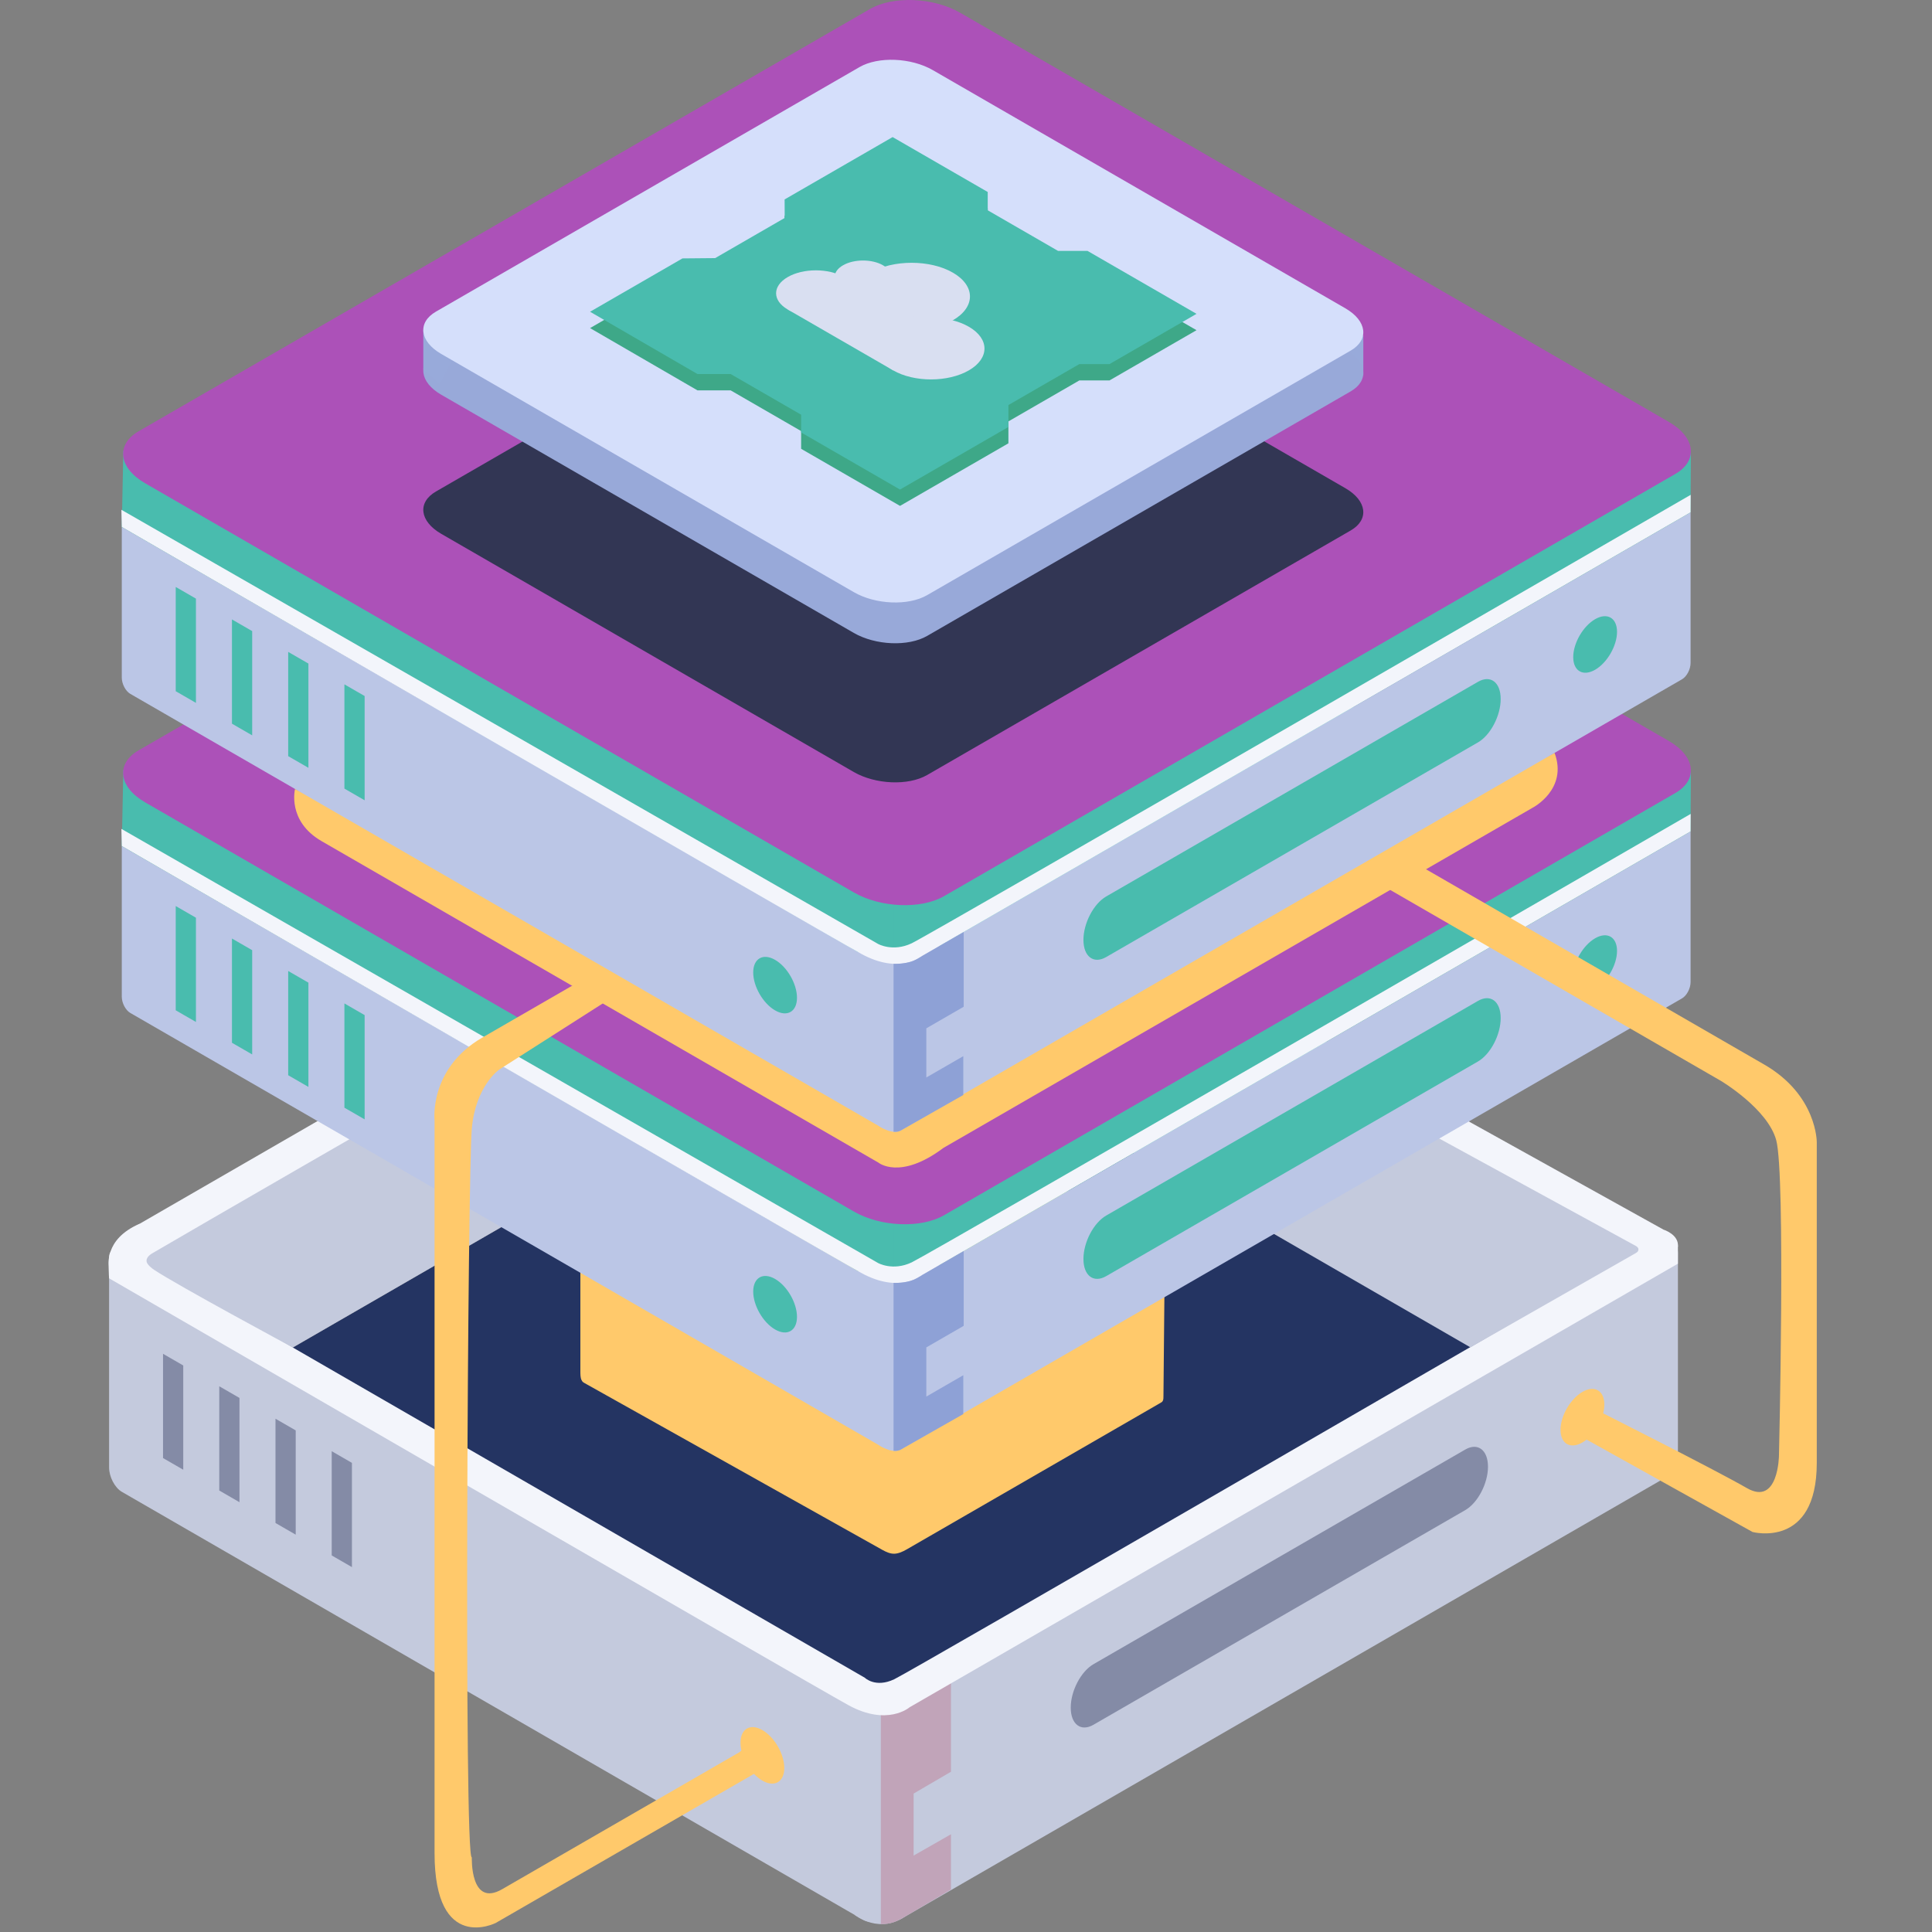 <!DOCTYPE svg PUBLIC "-//W3C//DTD SVG 1.1//EN" "http://www.w3.org/Graphics/SVG/1.1/DTD/svg11.dtd">
<!-- Uploaded to: SVG Repo, www.svgrepo.com, Transformed by: SVG Repo Mixer Tools -->
<svg width="800px" height="800px" viewBox="0 0 1024 1024" class="icon" version="1.1" xmlns="http://www.w3.org/2000/svg" fill="#000000">
<rect x="0" y="0" width="1024" height="1024" fill="#808080" stroke="none"/>
<g id="SVGRepo_bgCarrier" stroke-width="0"/>
<g id="SVGRepo_tracerCarrier" stroke-linecap="round" stroke-linejoin="round"/>
<g id="SVGRepo_iconCarrier">
<path d="M642.286 470.218l-281.557 162.555v273.262l281.557-162.555V470.218z" fill="#ffc96b"/>
<path d="M466.861 894.14L67.472 663.553c-5.332-3.078-9.658 0.194-9.658 7.301v106.92c0 4.975 3.03 10.767 6.762 12.924l392.621 226.679c5.332 3.078 9.664-0.194 9.664-7.301v-115.936zM889.335 664.317c0-5.52-3.357-8.059-7.501-5.671L466.861 898.236v110.022c0 8.283 5.041 12.094 11.252 8.507l404.66-233.629c3.623-2.09 6.562-7.713 6.562-12.542v-106.277z" fill="#C4CADD"/>
<path d="M475.913 529.052l-324.607 187.409 320.765 185.198 324.613-187.416-320.771-185.192z" fill="#243462"/>
<path d="M448.169 896.934l43.45-3.357 8.065 81.047-28.314 16.348s-3.242 3.375-11.209-1.266-11.991-92.772-11.991-92.772z" fill="#C4CADD"/>
<path d="M97.126 723.727l-10.719-6.186v55.259l10.719 6.186v-55.259zM126.931 740.935l-10.719-6.186v55.259l10.719 6.186v-55.259zM156.736 758.143l-10.719-6.186v55.259l10.719 6.186v-55.259zM186.535 775.351l-10.719-6.186v55.253l10.719 6.192v-55.259z" fill="#848BA6"/>
<path d="M404.088 916.989c6.398 3.696 11.597 12.7 11.597 20.086 0 7.392-5.199 10.391-11.597 6.701-6.405-3.696-11.603-12.7-11.603-20.092 0-7.392 5.199-10.391 11.603-6.695z" fill="#ffc96b"/>
<path d="M453.046 1014.978s13.639 10.967 27.824-0.109c14.178-11.082 0.648-42.499 0.648-42.499l-28.151 0.091-0.321 42.517z" fill="#C4CADD"/>
<path d="M466.861 903.09s3.908 0.624 8.368-0.879c2.302-0.776 4.199-1.278 6.477-3.011l22.34-12.973v52.83l-19.813 11.573v32.871l19.813-11.306v29.29l-24.346 14.36s-2.521 1.533-4.987 2.575a16.681 16.681 0 0 1-4.235 1.151c-0.721 0.079-1.424 0.182-2.024 0.218-0.927 0.048-1.594 0.03-1.594 0.03v-116.73z" fill="#c1a4b9"/>
<path d="M58.42 663.838c1.46-2.418 8.156-0.8 8.156-0.8l391.779 226.194s5.599 5.538 15.572 0.824c9.071-4.284 344.99-199.007 405.987-234.368 6.096-3.539 9.422 4.538 9.422 4.538l-0.018 9.561-407.235 235.113s-11.737 10.228-32.453-1.157C428.919 892.359 57.814 677.526 57.814 677.526s-0.854-11.27 0.606-13.688z" fill="#F3F5FB"/>
<path d="M467.225 431.603l10.488-4.278 403.988 224.401-0.794 4.429-27.2 14.724L467.225 447.629v-16.026z" fill="#F3F5FB"/>
<path d="M881.701 651.726s8.216 2.545 7.635 8.98l-4.799 1.89-5.362-4.132-0.86-4.787 3.387-1.951zM69.781 663.335l-0.206-12.155L454.682 428.84l12.542 2.763v15.051L81.523 669.34l-11.743-6.005z" fill="#F3F5FB"/>
<path d="M454.137 429.155s9.792-7.919 23.576-1.83l-1.709 5.138-9.143 8.731-5.065-1.375-3.951-4.859-3.708-5.805z" fill="#F3F5FB"/>
<path d="M466.855 444.097l1.672-1.436 398.335 217.626c1.182 0.648 1.509 1.206 1.545 1.842 0.036 0.642-0.224 1.363-1.339 1.993l-87.724 50-312.737-180.557 0.248-89.469z" fill="#C4CADD"/>
<path d="M464.468 443.14s1.642-1.224 4.06-0.479l-0.036 0.957-1.642 1.357-2.078-0.915-0.303-0.921z" fill="#C4CADD"/>
<path d="M838.723 737.735c6.405-3.702 11.603-0.697 11.603 6.701 0 7.392-5.199 16.402-11.603 20.098-6.411 3.702-11.609 0.697-11.609-6.701 0-7.392 5.199-16.402 11.609-20.098z" fill="#ffc96b"/>
<path d="M788.663 777.387c0-8.858-5.399-12.936-12.04-9.101l-197.068 113.773c-6.647 3.842-12.04 14.148-12.04 23.007 0 8.858 5.393 12.936 12.04 9.101l197.068-113.773c6.641-3.842 12.04-14.148 12.04-23.007z" fill="#848BA6"/>
<path d="M57.814 671.539s-3.236-14.615 16.281-22.964l-4.054 5.72c21.322 22.861 16.499 26.163-9.598 13.536l-2.63 3.708z" fill="#F3F5FB"/>
<path d="M155.215 714.208L466.861 534.281V444.673s-0.897-2.405-2.593-1.43c-30.617 17.59-322.941 185.592-383.762 221.147-1.357 0.8-3.217 2.472-2.781 4.393 0.37 1.618 2.842 3.508 3.945 4.241 12.452 8.307 73.546 41.184 73.546 41.184z" fill="#C4CADD"/>
<path d="M307.609 656.797l310.119-30.671-1.072 113.597c-0.012 0.976 0.036 1.987-0.321 2.684-0.364 0.697-0.454 0.691-1.842 1.491l-133.834 77.266c-2.218 1.285-4.49 2.29-6.665 2.339-2.169 0.042-4.247-0.873-6.374-2.06L311.141 733.797c-2.284-1.278-2.351-1.206-2.939-2.387-0.588-1.182-0.594-2.999-0.594-4.708v-69.904z" fill="#ffc96b"/>
<path d="M473.593 684.566L64.546 448.399v79.866c0 3.32 2.018 7.18 4.508 8.616l398.098 229.842c3.551 2.054 6.441-0.127 6.441-4.865V684.566zM896.043 440.661L473.593 684.566v79.866c0 3.314 2.018 4.841 4.508 3.405l413.434-238.694c2.49-1.436 4.508-5.302 4.508-8.616V440.661z" fill="#BBC6E6"/>
<path d="M471.539 645.964l2.054 38.603 422.45-243.905 0.164-32.162-424.668 237.464z" fill="#49bcae"/>
<path d="M65.37 408.021l-0.824 40.378 409.047 236.167v-37.397L65.37 408.021z" fill="#49bcae"/>
<path d="M508.893 175.877c-14.136-8.162-35.549-9.046-47.789-1.981L73.507 397.672c-12.239 7.071-10.7 19.432 3.429 27.593l375.625 216.863c14.13 8.162 35.549 9.052 47.789 1.981l387.598-223.777c12.239-7.065 10.7-19.432-3.436-27.593L508.893 175.877z" fill="#ac51b8"/>
<path d="M454.9 673.805l43.45-3.357 8.065 81.041-28.314 16.348s-3.242 3.381-11.209-1.26c-7.968-4.647-11.991-92.772-11.991-92.772z" fill="#BBC6E6"/>
<path d="M64.34 439.322l401.037 230.09s7.816 4.405 17.79-0.303c9.979-4.714 412.925-237.719 412.925-237.719l-0.048 9.27-407.229 235.113s-11.737 10.228-32.453-1.157c-20.71-11.385-391.815-226.218-391.815-226.218l-0.206-9.077z" fill="#F3F5FB"/>
<path d="M103.857 486.408l-10.719-6.186v55.259l10.719 6.186v-55.259zM133.662 503.616l-10.719-6.186v55.259l10.719 6.186v-55.259zM163.467 520.824l-10.719-6.186v55.253l10.719 6.192v-55.259zM193.266 538.032l-10.719-6.192v55.259l10.719 6.186v-55.253zM410.814 677.871c6.405 3.696 11.603 12.694 11.603 20.086 0 7.392-5.199 10.391-11.603 6.695-6.398-3.696-11.597-12.694-11.597-20.086 0-7.392 5.199-10.391 11.597-6.695zM845.455 497.302c6.405-3.702 11.603-0.697 11.603 6.701 0 7.392-5.199 16.402-11.603 20.098-6.411 3.702-11.609 0.697-11.609-6.701 0-7.392 5.199-16.402 11.609-20.098z" fill="#49bcae"/>
<path d="M473.593 679.961s4.247 0.212 8.701-0.976c2.302-0.618 4.241-1.836 6.52-3.211l21.964-12.682v39.627l-19.813 11.434v26.06l19.601-11.318v20.589l-33.174 18.85s-0.357 0.194-0.794 0.351c-0.364 0.121-0.782 0.206-1.066 0.254-0.612 0.103-1.939 0.048-1.939 0.048V679.961z" fill="#8EA1D6"/>
<path d="M795.394 539.607c0-8.865-5.399-12.942-12.04-9.101L586.287 644.279c-6.647 3.835-12.04 14.142-12.04 23.007 0 8.858 5.393 12.936 12.04 9.101l197.068-113.779c6.641-3.835 12.04-14.142 12.04-23.001z" fill="#49bcae"/>
<path d="M722.581 386.577v21.134l-14.627 6.756-2.945-19.226 17.572-8.665z" fill="#98AADA"/>
<path d="M494.418 267.588c-11.494-6.635-28.908-7.356-38.863-1.612L231.069 395.587c-9.949 5.744-8.701 15.796 2.793 22.431l218.657 126.242c11.488 6.635 28.902 7.356 38.857 1.612l224.485-129.605c9.949-5.75 8.701-15.802-2.793-22.437L494.418 267.588z" fill="#98A9D9"/>
<path d="M224.356 383.596v20.959l8.822 7.756 8.537-16.96-17.359-11.755z" fill="#98AADA"/>
<path d="M494.418 245.975c-11.494-6.635-28.908-7.356-38.863-1.612l-224.485 129.605c-9.949 5.75-8.701 15.802 2.793 22.437l218.657 126.242c11.488 6.635 28.902 7.356 38.857 1.612l224.485-129.611c9.949-5.744 8.701-15.796-2.793-22.431L494.418 245.975z" fill="#d5dffb"/>
<path d="M473.102 290.122l50.412 29.108v9.701l37.282 21.528h15.62l57.768 33.356-46.116 26.624h-15.984l-37.603 21.71v11.621l-57.453 33.174-52.412-30.259v-9.41l-37.343-21.558h-17.584l-56.944-33.016 48.97-28.272 17.329-0.151 36.864-21.286-0.048-9.822 57.241-33.047z" fill="#3ea888"/>
<path d="M473.102 281.457l50.412 29.102v9.707l37.282 21.528h15.62l57.768 33.35-46.116 26.63h-15.984l-37.603 21.71v11.621l-57.453 33.174-52.412-30.265v-9.404l-37.343-21.558h-17.584l-56.944-33.016 48.97-28.272 17.329-0.158 36.864-21.28-0.048-9.822 57.241-33.047z" fill="#49bcae"/>
<path d="M417.515 355.652c8.216-4.744 21.565-4.744 29.781 0 8.216 4.744 8.216 12.445 0 17.19-8.216 4.75-21.565 4.75-29.781 0-8.222-4.744-8.222-12.445 0-17.19z" fill="#D9DFF1"/>
<path d="M446.805 349.423c5.859-3.381 15.378-3.381 21.237 0 5.859 3.381 5.859 8.877 0 12.258s-15.378 3.381-21.237 0c-5.859-3.381-5.859-8.877 0-12.258z" fill="#D9DFF1"/>
<path d="M461.299 353.313c12.07-6.968 31.671-6.968 43.741 0 12.076 6.974 12.076 18.287 0 25.261-12.07 6.968-31.671 6.968-43.741 0-12.076-6.974-12.076-18.287 0-25.261z" fill="#D9DFF1"/>
<path d="M473.417 381.979c11.064-6.386 29.023-6.386 40.081 0 11.058 6.386 11.058 16.754 0 23.14-11.058 6.386-29.017 6.386-40.081 0-11.058-6.386-11.058-16.754 0-23.14z" fill="#D9DFF1"/>
<path d="M447.296 355.652l-29.781 17.19 55.902 32.277 29.781-17.19-55.902-32.277z" fill="#D9DFF1"/>
<path d="M156.378 418.176s-4.35 17.002 14.051 27.63l295.135 170.395s11.421 9.519 34.507-7.81l312.283-180.296s18.795-9.701 11.603-29.06L473.593 580.907 156.378 418.176z" fill="#ffc96b"/>
<path d="M473.593 515.443L64.546 279.282v79.866c0 3.314 2.018 7.174 4.508 8.61l398.098 229.842c3.551 2.054 6.441-0.127 6.441-4.865V515.443zM896.043 271.538L473.593 515.443v79.866c0 3.32 2.018 4.847 4.508 3.411l413.434-238.7c2.49-1.436 4.508-5.296 4.508-8.616V271.538z" fill="#BBC6E6"/>
<path d="M471.539 476.841l2.054 38.603 422.45-243.905 0.164-32.162-424.668 237.464z" fill="#49bcae"/>
<path d="M65.37 238.898l-0.824 40.384 409.047 236.161v-37.397L65.37 238.898z" fill="#49bcae"/>
<path d="M508.893 6.754C494.757-1.408 473.344-2.293 461.105 4.772L73.507 228.555c-12.239 7.065-10.7 19.432 3.429 27.587L452.562 473.011c14.13 8.156 35.549 9.046 47.789 1.981l387.598-223.783c12.239-7.065 10.7-19.432-3.436-27.587L508.893 6.754z" fill="#ac51b8"/>
<path d="M454.9 504.682l43.45-3.357 8.065 81.041-28.314 16.354s-3.242 3.375-11.209-1.266-11.991-92.772-11.991-92.772z" fill="#BBC6E6"/>
<path d="M64.34 270.199l401.037 230.096s7.816 4.405 17.79-0.309c9.979-4.708 412.925-237.713 412.925-237.713l-0.048 9.264-407.229 235.113s-11.737 10.228-32.453-1.157C435.65 494.109 64.546 279.282 64.546 279.282l-0.206-9.083z" fill="#F3F5FB"/>
<path d="M103.857 317.285l-10.719-6.186v55.259l10.719 6.186v-55.259zM133.662 334.493l-10.719-6.186v55.259l10.719 6.186v-55.259zM163.467 351.701l-10.719-6.186v55.259l10.719 6.186v-55.259zM193.266 368.909l-10.719-6.186v55.253l10.719 6.192v-55.259zM410.814 508.748c6.405 3.696 11.603 12.694 11.603 20.086 0 7.392-5.199 10.391-11.603 6.695-6.398-3.696-11.597-12.694-11.597-20.086 0-7.392 5.199-10.391 11.597-6.695zM845.455 328.179c6.405-3.696 11.603-0.697 11.603 6.701s-5.199 16.402-11.603 20.104c-6.411 3.696-11.609 0.691-11.609-6.701 0-7.398 5.199-16.408 11.609-20.104z" fill="#49bcae"/>
<path d="M473.593 510.839s4.247 0.218 8.701-0.976c2.302-0.612 4.241-1.836 6.52-3.211l21.964-12.676v39.621l-19.813 11.44v26.054l19.601-11.312v20.589l-33.174 18.85s-0.357 0.194-0.794 0.345a6.847 6.847 0 0 1-1.066 0.254c-0.612 0.109-1.939 0.055-1.939 0.055V510.839z" fill="#8EA1D6"/>
<path d="M795.394 370.484c0-8.858-5.399-12.936-12.04-9.101L586.287 475.156c-6.647 3.842-12.04 14.148-12.04 23.007 0 8.858 5.393 12.936 12.04 9.101l197.068-113.779c6.641-3.835 12.04-14.142 12.04-23.001z" fill="#49bcae"/>
<path d="M494.418 132.511c-11.494-6.641-28.908-7.362-38.863-1.612l-224.485 129.605c-9.949 5.744-8.701 15.796 2.793 22.437L452.519 409.178c11.488 6.635 28.902 7.362 38.857 1.612l224.485-129.605c9.949-5.744 8.701-15.802-2.793-22.437L494.418 132.511z" fill="#323654"/>
<path d="M722.581 177.773v21.134l-14.627 6.756-2.945-19.232 17.572-8.659z" fill="#98AADA"/>
<path d="M494.418 58.784c-11.494-6.635-28.908-7.356-38.863-1.612l-224.485 129.605c-9.949 5.75-8.701 15.802 2.793 22.437l218.657 126.242c11.488 6.635 28.902 7.356 38.857 1.606l224.485-129.605c9.949-5.744 8.701-15.796-2.793-22.431L494.418 58.784z" fill="#98A9D9"/>
<path d="M224.356 174.792v20.959l8.822 7.756 8.537-16.96-17.359-11.755z" fill="#98AADA"/>
<path d="M494.418 37.171c-11.494-6.635-28.908-7.356-38.863-1.612l-224.485 129.605c-9.949 5.75-8.701 15.802 2.793 22.437l218.657 126.236c11.488 6.641 28.902 7.362 38.857 1.612l224.485-129.605c9.949-5.744 8.701-15.796-2.793-22.437L494.418 37.171z" fill="#d5dffb"/>
<path d="M473.102 81.318l50.412 29.102v9.707l37.282 21.528h15.62l57.768 33.35-46.116 26.624h-15.984L534.481 223.344v11.621l-57.453 33.168-52.412-30.259v-9.404l-37.343-21.558h-17.584l-56.944-33.016 48.97-28.272 17.329-0.158 36.864-21.28-0.048-9.822 57.241-33.047z" fill="#3ea888"/>
<path d="M473.102 72.653l50.412 29.102v9.707l37.282 21.528h15.62l57.768 33.35-46.116 26.624h-15.984l-37.603 21.71v11.628l-57.453 33.168-52.412-30.259v-9.404l-37.343-21.558h-17.584l-56.944-33.016 48.97-28.272 17.329-0.158 36.864-21.286-0.048-9.816 57.241-33.047z" fill="#49bcae"/>
<path d="M417.515 146.841c8.216-4.744 21.565-4.744 29.781 0 8.216 4.75 8.216 12.452 0 17.196-8.216 4.744-21.565 4.744-29.781 0-8.222-4.744-8.222-12.445 0-17.196z" fill="#D9DFF1"/>
<path d="M446.805 140.618c5.859-3.387 15.378-3.387 21.237 0 5.859 3.381 5.859 8.871 0 12.258-5.859 3.381-15.378 3.381-21.237 0-5.859-3.387-5.859-8.877 0-12.258z" fill="#D9DFF1"/>
<path d="M461.299 144.508c12.07-6.968 31.671-6.968 43.741 0 12.076 6.968 12.076 18.287 0 25.255-12.07 6.974-31.671 6.974-43.741 0-12.076-6.968-12.076-18.287 0-25.255z" fill="#D9DFF1"/>
<path d="M473.417 173.174c11.064-6.386 29.023-6.386 40.081 0 11.058 6.386 11.058 16.754 0 23.14-11.058 6.386-29.017 6.386-40.081 0-11.058-6.386-11.058-16.754 0-23.14z" fill="#D9DFF1"/>
<path d="M447.296 146.841l-29.781 17.196 55.902 32.277 29.781-17.196-55.902-32.277z" fill="#D9DFF1"/>
<path d="M829.325 756.561l99.558 55.417s34.046 9.155 34.046-36.646V605.458s0.261-24.994-27.836-41.22L748.006 456.227l-18.971 10.955 183.035 105.672s24.909 14.796 29.381 31.526c4.981 18.62 1.442 167.045 1.442 167.045s-0.248 26.969-17.038 17.275c-16.79-9.689-80.114-41.614-80.114-41.614l-16.414 9.477zM397.551 923.8l15.227 8.792-150.043 86.622s-32.41 16.39-32.41-36.997v-388.331s-3.139-27.521 25.406-44.002l57.065-32.944 15.772 9.101-63.979 40.857s-12.482 8.58-14.518 31.223c-2.169 24.115-4.254 388.985 0 386.277 0 0-1.006 26.787 16.087 16.917l125.788-72.625 5.605-4.89z" fill="#ffc96b"/>
</g>
</svg>